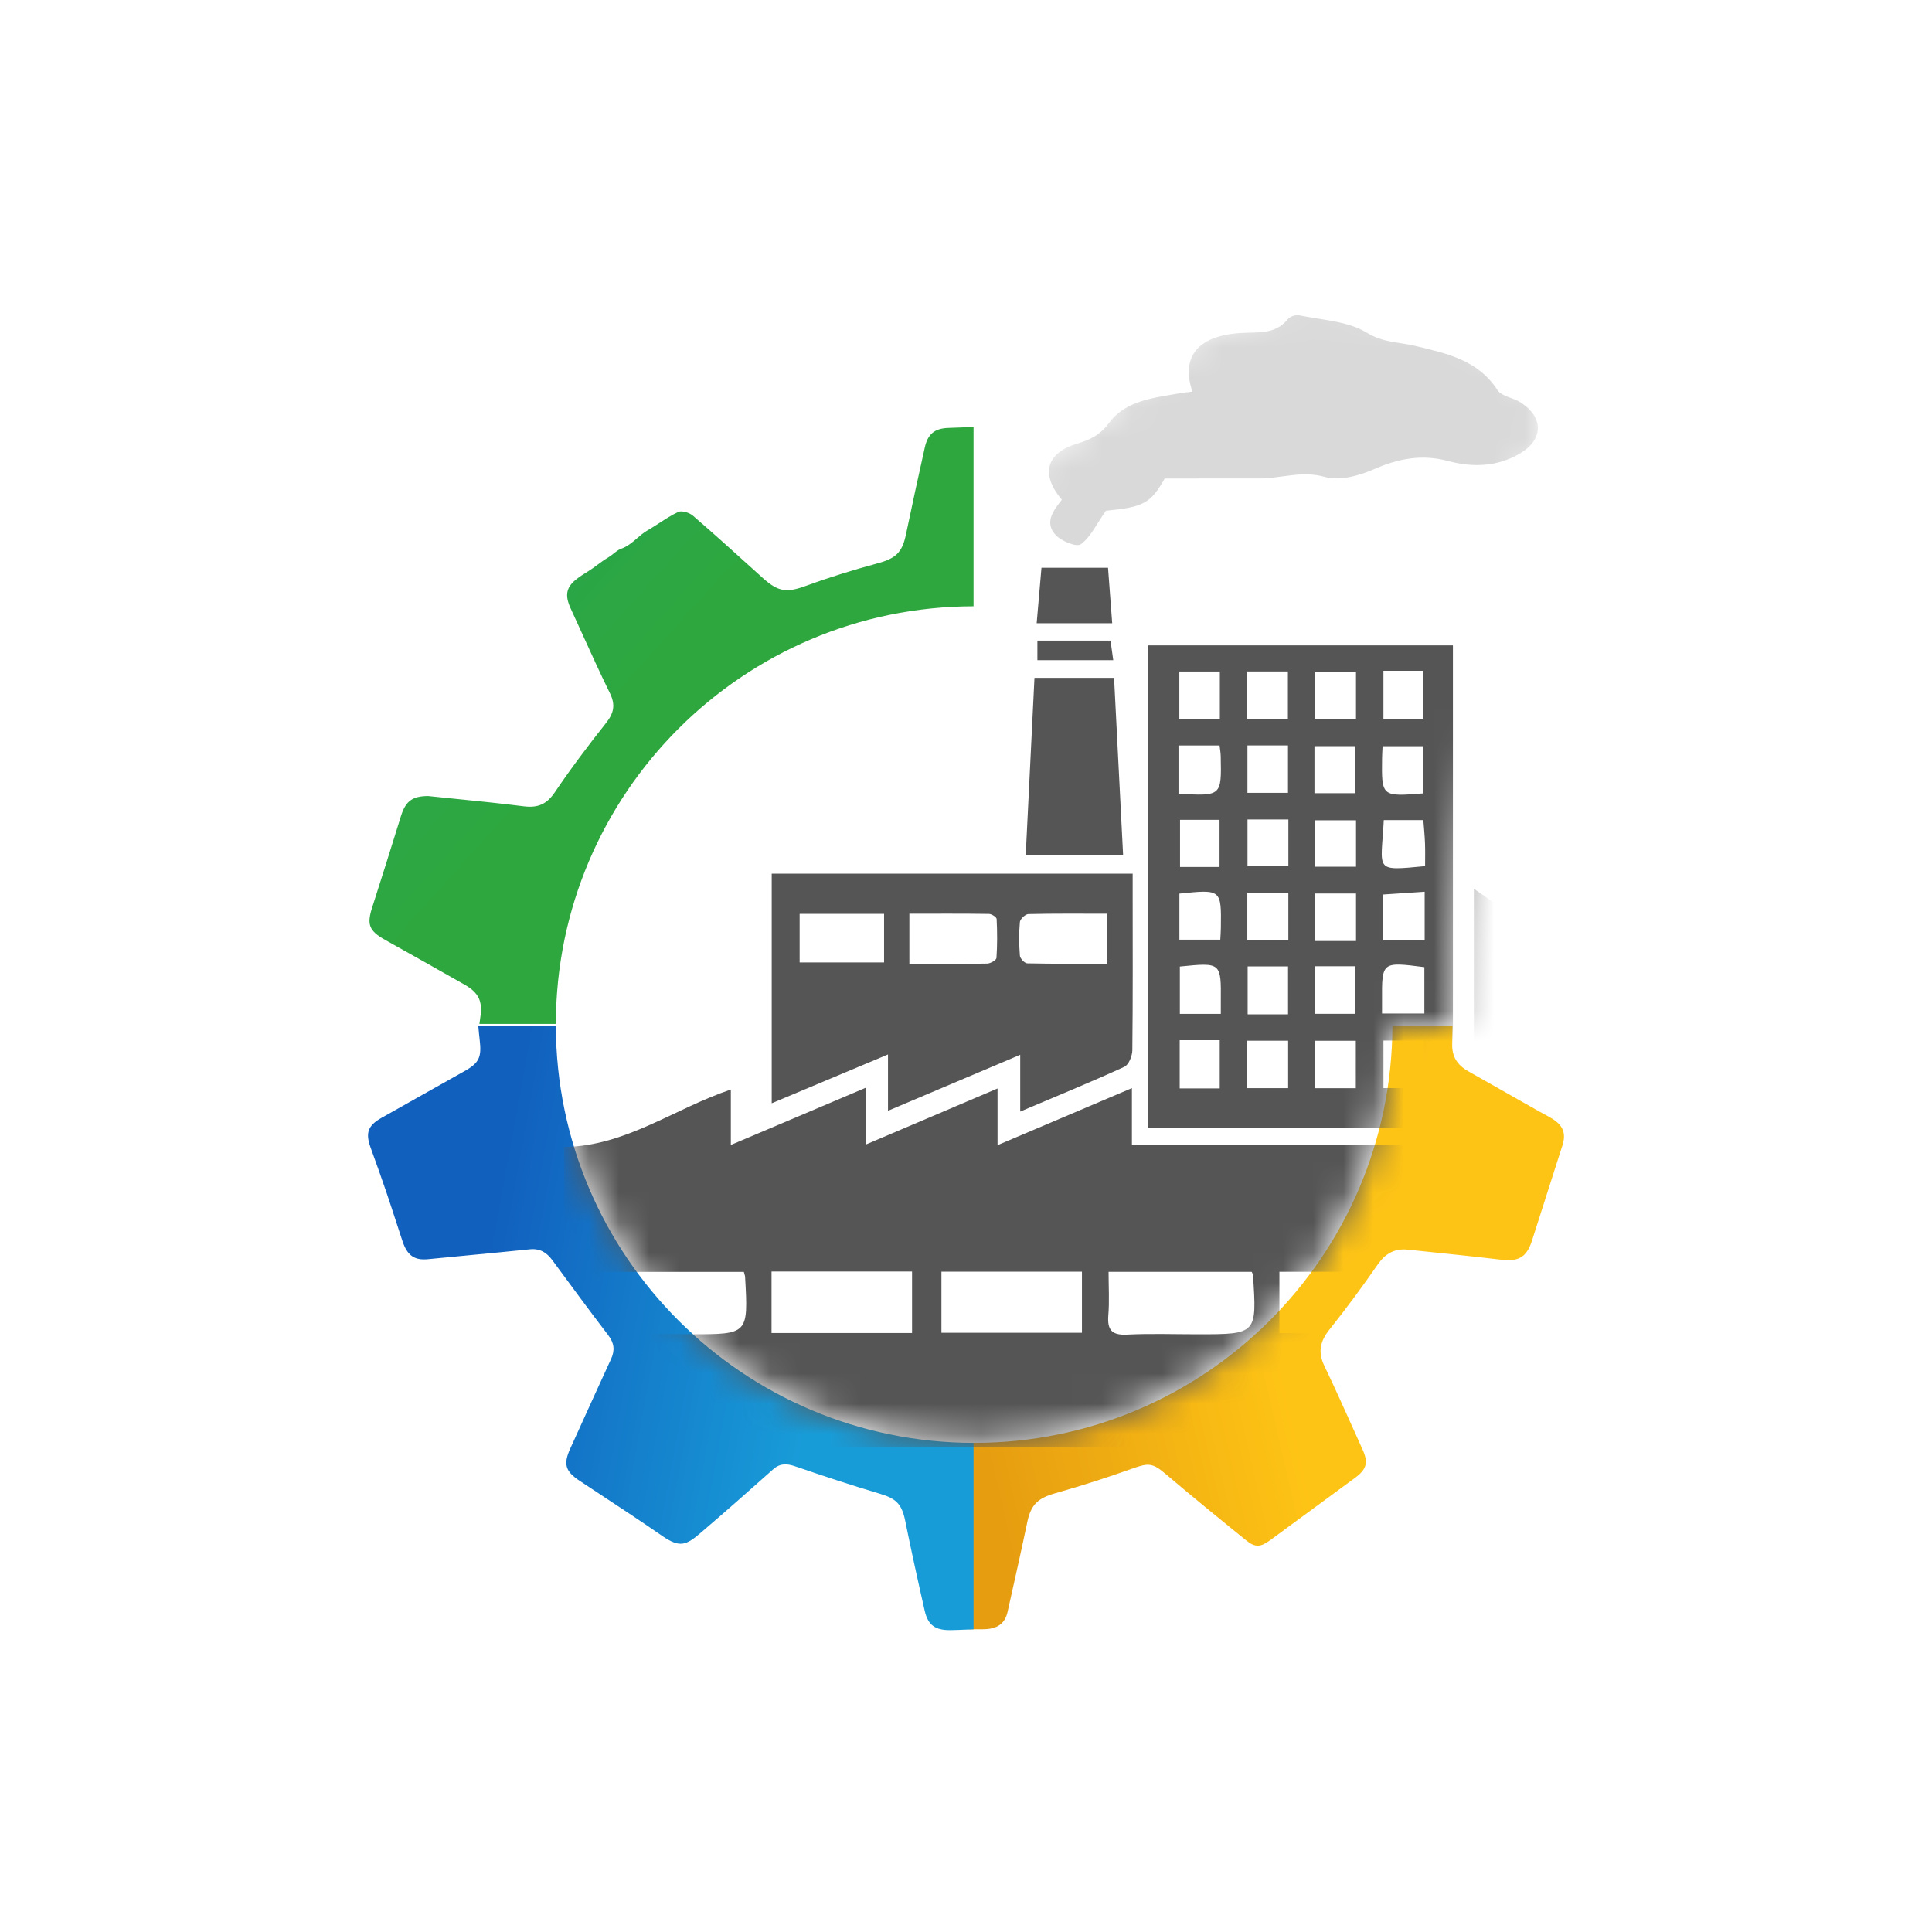 <svg width="64" height="64" viewBox="0 0 64 64" fill="none" xmlns="http://www.w3.org/2000/svg">
<path fill-rule="evenodd" clip-rule="evenodd" d="M32.085 47.796V53.972C32.242 53.972 32.399 53.972 32.556 53.971C33.03 53.97 33.287 53.792 33.376 53.399C33.599 52.406 33.822 51.413 34.031 50.418C34.151 49.841 34.388 49.627 34.951 49.467C35.816 49.223 36.672 48.947 37.517 48.646C38.057 48.453 38.186 48.465 38.619 48.832C39.496 49.576 40.387 50.304 41.282 51.027C41.581 51.269 41.756 51.254 42.078 51.019C43.015 50.333 43.951 49.645 44.886 48.957C45.271 48.673 45.333 48.451 45.138 48.019C45.048 47.82 44.959 47.62 44.869 47.421L44.869 47.421C44.541 46.691 44.214 45.962 43.868 45.24C43.652 44.788 43.731 44.431 44.038 44.047C44.593 43.35 45.123 42.634 45.629 41.903C45.881 41.537 46.184 41.35 46.628 41.396C46.815 41.416 47.003 41.435 47.191 41.454C48.033 41.541 48.876 41.628 49.717 41.728C50.308 41.8 50.574 41.648 50.752 41.088C51.02 40.242 51.291 39.396 51.563 38.55L51.564 38.546L51.755 37.952C51.881 37.558 51.791 37.296 51.435 37.068C51.343 37.01 51.247 36.958 51.151 36.907L51.151 36.907C51.094 36.877 51.037 36.846 50.981 36.814C50.2 36.372 49.419 35.93 48.638 35.487C48.294 35.291 48.099 35.023 48.106 34.606C48.109 34.401 48.113 34.196 48.115 33.991H46.126C46.099 41.621 39.906 47.797 32.27 47.797C32.208 47.797 32.147 47.797 32.085 47.796Z" fill="url(#paint0_linear_5303_18189)"/>
<path fill-rule="evenodd" clip-rule="evenodd" d="M18.413 33.991H15.845C15.857 34.142 15.872 34.294 15.89 34.444C15.957 35.016 15.881 35.206 15.384 35.484C14.468 35.999 13.553 36.514 12.638 37.03C12.187 37.285 12.101 37.529 12.275 38.011C12.453 38.503 12.63 38.996 12.799 39.492C12.915 39.835 13.027 40.179 13.139 40.523L13.139 40.523C13.203 40.717 13.266 40.912 13.33 41.106C13.49 41.593 13.729 41.757 14.18 41.712C14.644 41.666 15.108 41.622 15.572 41.578C16.231 41.515 16.891 41.453 17.549 41.385C17.889 41.35 18.112 41.492 18.301 41.751C18.912 42.582 19.523 43.413 20.15 44.233C20.346 44.49 20.375 44.73 20.243 45.017C19.884 45.796 19.529 46.578 19.175 47.359L19.175 47.359L18.888 47.991C18.654 48.508 18.728 48.742 19.21 49.06C19.436 49.21 19.663 49.359 19.89 49.508L19.89 49.508C20.574 49.959 21.259 50.409 21.932 50.876C22.531 51.291 22.736 51.182 23.221 50.768C24.026 50.081 24.818 49.379 25.608 48.676C25.838 48.47 26.062 48.478 26.342 48.574C27.269 48.892 28.199 49.2 29.138 49.479C29.687 49.642 29.872 49.821 29.986 50.378C30.188 51.374 30.406 52.368 30.632 53.36C30.742 53.839 30.984 54.007 31.49 54C31.647 53.998 31.804 53.991 31.961 53.985L31.962 53.985C32.058 53.981 32.154 53.977 32.25 53.974V47.797C24.623 47.787 18.44 41.614 18.413 33.991Z" fill="url(#paint1_linear_5303_18189)"/>
<path fill-rule="evenodd" clip-rule="evenodd" d="M31.409 14.176C31.689 14.165 31.97 14.155 32.25 14.145V20.084C24.614 20.094 18.425 26.282 18.413 33.918H15.881C15.889 33.85 15.899 33.783 15.909 33.716C15.994 33.171 15.866 32.887 15.378 32.611C14.508 32.117 13.637 31.627 12.764 31.139C12.222 30.835 12.145 30.629 12.331 30.054C12.649 29.068 12.957 28.079 13.265 27.09L13.284 27.028C13.437 26.547 13.65 26.371 14.185 26.37C14.463 26.399 14.746 26.428 15.034 26.457L15.034 26.457C15.788 26.533 16.571 26.612 17.352 26.71C17.817 26.769 18.111 26.641 18.378 26.247C18.909 25.46 19.483 24.699 20.074 23.953C20.334 23.626 20.394 23.35 20.206 22.967C19.874 22.29 19.562 21.603 19.251 20.916L19.251 20.916L19.251 20.916C19.133 20.656 19.015 20.397 18.896 20.138C18.604 19.501 18.928 19.266 19.486 18.923C19.593 18.857 19.693 18.782 19.794 18.708L19.794 18.708C19.907 18.624 20.02 18.54 20.141 18.47C20.205 18.433 20.265 18.385 20.324 18.338L20.324 18.338C20.407 18.272 20.487 18.209 20.57 18.18C20.783 18.106 20.942 17.969 21.101 17.833L21.101 17.833C21.21 17.738 21.319 17.644 21.446 17.571C21.58 17.495 21.709 17.411 21.839 17.327L21.839 17.327C22.044 17.194 22.249 17.061 22.468 16.959C22.588 16.903 22.839 16.983 22.956 17.084C23.648 17.681 24.327 18.295 25.005 18.908L25.005 18.908L25.257 19.136C25.792 19.62 26.062 19.641 26.728 19.397C27.493 19.117 28.275 18.876 29.061 18.664C29.662 18.502 29.885 18.312 30.01 17.709C30.213 16.743 30.42 15.778 30.637 14.816C30.736 14.38 30.958 14.193 31.409 14.176Z" fill="url(#paint2_linear_5303_18189)"/>
<mask id="mask0_5303_18189" style="mask-type:alpha" maskUnits="userSpaceOnUse" x="18" y="10" width="34" height="38">
<path d="M46.126 33.94C46.126 41.593 39.922 47.797 32.269 47.797C24.616 47.797 18.413 41.593 18.413 33.94C18.413 26.288 24.616 20.084 32.269 20.084C33.143 20.084 32.339 16.578 33.67 15.812C34.771 15.178 35.549 14.398 36.781 13.549C38.351 12.468 38.915 10.863 42.733 10.014C49.802 9.732 52.643 13.691 50.509 15.387C50.085 19.205 48.247 25.002 48.247 33.94C47.942 34.078 46.472 34.047 46.126 33.94Z" fill="#D9D9D9"/>
</mask>
<g mask="url(#mask0_5303_18189)">
<path fill-rule="evenodd" clip-rule="evenodd" d="M33.045 36.057C33.045 36.689 33.045 37.249 33.045 37.935C34.562 37.291 35.994 36.683 37.496 36.045C37.496 36.692 37.496 37.269 37.496 37.913C41.083 37.913 44.619 37.913 48.205 37.913C48.205 41.282 48.205 44.583 48.205 47.93C38.389 47.93 28.559 47.93 18.687 47.93C18.687 44.633 18.687 41.334 18.687 37.995C20.724 37.97 22.33 36.725 24.21 36.092C24.21 36.688 24.21 37.247 24.21 37.928C25.725 37.286 27.158 36.678 28.682 36.032C28.682 36.682 28.682 37.252 28.682 37.914C30.177 37.278 31.577 36.682 33.045 36.057ZM41.464 42.13C39.888 42.13 38.334 42.13 36.723 42.13C36.723 42.634 36.753 43.103 36.715 43.566C36.677 44.041 36.816 44.236 37.325 44.211C38.106 44.172 38.891 44.2 39.674 44.2C41.638 44.2 41.638 44.2 41.506 42.225C41.504 42.208 41.491 42.191 41.464 42.13ZM24.641 42.132C23.044 42.132 21.475 42.132 19.875 42.132C19.875 42.66 19.896 43.148 19.868 43.633C19.844 44.059 19.983 44.226 20.43 44.209C21.25 44.178 22.072 44.2 22.893 44.2C24.789 44.2 24.789 44.2 24.682 42.296C24.68 42.259 24.664 42.222 24.641 42.132ZM25.558 42.12C25.558 42.834 25.558 43.488 25.558 44.158C27.133 44.158 28.664 44.158 30.213 44.158C30.213 43.46 30.213 42.805 30.213 42.12C28.653 42.12 27.119 42.12 25.558 42.12ZM47.043 42.129C45.45 42.129 43.917 42.129 42.382 42.129C42.382 42.823 42.382 43.477 42.382 44.163C43.947 44.163 45.477 44.163 47.043 44.163C47.043 43.471 47.043 42.816 47.043 42.129ZM31.186 44.15C32.783 44.15 34.316 44.15 35.841 44.15C35.841 43.443 35.841 42.787 35.841 42.126C34.27 42.126 32.736 42.126 31.186 42.126C31.186 42.82 31.186 43.478 31.186 44.15Z" fill="#555555"/>
<path fill-rule="evenodd" clip-rule="evenodd" d="M48.13 37.363C44.73 37.363 41.403 37.363 38.036 37.363C38.036 32.043 38.036 26.742 38.036 21.38C41.386 21.38 44.741 21.38 48.13 21.38C48.13 26.706 48.13 32.008 48.13 37.363ZM47.208 28.692C47.208 28.422 47.215 28.175 47.205 27.93C47.195 27.667 47.168 27.404 47.15 27.166C46.675 27.166 46.256 27.166 45.84 27.166C45.752 28.866 45.49 28.855 47.208 28.692ZM41.315 23.817C41.807 23.817 42.23 23.817 42.663 23.817C42.663 23.27 42.663 22.756 42.663 22.243C42.184 22.243 41.749 22.243 41.315 22.243C41.315 22.789 41.315 23.29 41.315 23.817ZM43.56 32.009C43.56 32.555 43.56 33.066 43.56 33.583C44.032 33.583 44.468 33.583 44.895 33.583C44.895 33.033 44.895 32.521 44.895 32.009C44.428 32.009 44.008 32.009 43.56 32.009ZM39.079 34.458C39.079 35.029 39.079 35.543 39.079 36.055C39.544 36.055 39.965 36.055 40.405 36.055C40.405 35.504 40.405 34.99 40.405 34.458C39.944 34.458 39.537 34.458 39.079 34.458ZM41.309 36.047C41.806 36.047 42.242 36.047 42.671 36.047C42.671 35.502 42.671 35.001 42.671 34.475C42.202 34.475 41.766 34.475 41.309 34.475C41.309 35.013 41.309 35.514 41.309 36.047ZM44.913 34.476C44.423 34.476 44.002 34.476 43.562 34.476C43.562 35.026 43.562 35.54 43.562 36.049C44.038 36.049 44.474 36.049 44.913 36.049C44.913 35.507 44.913 35.007 44.913 34.476ZM42.668 33.601C42.668 33.034 42.668 32.537 42.668 32.014C42.199 32.014 41.765 32.014 41.33 32.014C41.33 32.566 41.33 33.078 41.33 33.601C41.793 33.601 42.214 33.601 42.668 33.601ZM40.409 23.821C40.409 23.254 40.409 22.755 40.409 22.244C39.939 22.244 39.506 22.244 39.067 22.244C39.067 22.791 39.067 23.291 39.067 23.821C39.518 23.821 39.939 23.821 40.409 23.821ZM44.919 22.248C44.419 22.248 43.982 22.248 43.557 22.248C43.557 22.799 43.557 23.3 43.557 23.813C44.027 23.813 44.464 23.813 44.919 23.813C44.919 23.274 44.919 22.773 44.919 22.248ZM41.323 24.693C41.323 25.259 41.323 25.761 41.323 26.264C41.795 26.264 42.23 26.264 42.666 26.264C42.666 25.711 42.666 25.212 42.666 24.693C42.203 24.693 41.779 24.693 41.323 24.693ZM43.543 26.275C44.037 26.275 44.47 26.275 44.896 26.275C44.896 25.717 44.896 25.204 44.896 24.718C44.414 24.718 43.978 24.718 43.543 24.718C43.543 25.249 43.543 25.733 43.543 26.275ZM39.084 32.018C39.084 32.567 39.084 33.078 39.084 33.586C39.551 33.586 39.97 33.586 40.441 33.586C40.441 33.422 40.44 33.291 40.441 33.159C40.452 31.88 40.452 31.88 39.084 32.018ZM45.829 34.469C45.829 35.013 45.829 35.527 45.829 36.045C46.294 36.045 46.729 36.045 47.16 36.045C47.16 35.497 47.16 34.996 47.16 34.469C46.712 34.469 46.293 34.469 45.829 34.469ZM44.92 27.173C44.425 27.173 43.987 27.173 43.556 27.173C43.556 27.707 43.556 28.19 43.556 28.712C44.025 28.712 44.463 28.712 44.92 28.712C44.92 28.181 44.92 27.697 44.92 27.173ZM40.399 28.719C40.399 28.149 40.399 27.654 40.399 27.158C39.933 27.158 39.513 27.158 39.09 27.158C39.09 27.704 39.09 28.212 39.09 28.719C39.55 28.719 39.952 28.719 40.399 28.719ZM47.151 26.282C47.151 25.733 47.151 25.22 47.151 24.72C46.681 24.72 46.246 24.72 45.8 24.72C45.793 24.884 45.784 25 45.783 25.115C45.766 26.392 45.766 26.392 47.151 26.282ZM39.039 24.696C39.039 25.012 39.039 25.264 39.039 25.515C39.039 25.777 39.039 26.038 39.039 26.293C40.465 26.374 40.466 26.374 40.438 25.052C40.436 24.94 40.415 24.829 40.4 24.696C39.95 24.696 39.532 24.696 39.039 24.696ZM45.828 22.22C45.828 22.785 45.828 23.297 45.828 23.817C46.295 23.817 46.715 23.817 47.153 23.817C47.153 23.268 47.153 22.754 47.153 22.22C46.71 22.22 46.305 22.22 45.828 22.22ZM45.782 33.573C46.303 33.573 46.74 33.573 47.184 33.573C47.184 33.273 47.184 33.02 47.184 32.767C47.184 32.52 47.184 32.274 47.184 32.038C45.775 31.857 45.775 31.857 45.782 33.145C45.782 33.278 45.782 33.41 45.782 33.573ZM42.679 27.147C42.19 27.147 41.769 27.147 41.325 27.147C41.325 27.693 41.325 28.206 41.325 28.698C41.801 28.698 42.238 28.698 42.679 28.698C42.679 28.16 42.679 27.678 42.679 27.147ZM41.319 29.577C41.319 30.132 41.319 30.633 41.319 31.147C41.788 31.147 42.226 31.147 42.678 31.147C42.678 30.61 42.678 30.111 42.678 29.577C42.215 29.577 41.778 29.577 41.319 29.577ZM45.817 29.632C45.817 30.137 45.817 30.634 45.817 31.15C46.288 31.15 46.723 31.15 47.194 31.15C47.194 30.607 47.194 30.107 47.194 29.54C46.713 29.572 46.28 29.601 45.817 29.632ZM44.92 29.598C44.44 29.598 44.002 29.598 43.554 29.598C43.554 30.134 43.554 30.631 43.554 31.172C44.021 31.172 44.458 31.172 44.92 31.172C44.92 30.636 44.92 30.135 44.92 29.598ZM39.069 29.602C39.069 30.133 39.069 30.63 39.069 31.128C39.541 31.128 39.972 31.128 40.424 31.128C40.432 30.958 40.442 30.844 40.443 30.729C40.459 29.459 40.458 29.459 39.069 29.602Z" fill="#555555"/>
<path fill-rule="evenodd" clip-rule="evenodd" d="M33.796 36.822C33.796 36.161 33.796 35.603 33.796 34.941C32.313 35.569 30.893 36.17 29.416 36.796C29.416 36.19 29.416 35.632 29.416 34.93C28.09 35.486 26.854 36.005 25.564 36.547C25.564 33.988 25.564 31.479 25.564 28.941C29.53 28.941 33.482 28.941 37.521 28.941C37.521 29.146 37.521 29.352 37.521 29.559C37.521 31.303 37.53 33.048 37.51 34.793C37.507 34.982 37.39 35.274 37.244 35.34C36.135 35.847 35.005 36.309 33.796 36.822ZM30.124 31.928C31.025 31.928 31.863 31.936 32.701 31.92C32.81 31.918 33.004 31.806 33.009 31.734C33.039 31.306 33.037 30.873 33.015 30.444C33.012 30.381 32.85 30.276 32.761 30.275C31.887 30.262 31.012 30.268 30.124 30.268C30.124 30.851 30.124 31.337 30.124 31.928ZM36.677 30.268C35.783 30.268 34.924 30.259 34.066 30.28C33.966 30.282 33.794 30.444 33.785 30.543C33.751 30.913 33.756 31.288 33.785 31.658C33.793 31.753 33.943 31.91 34.03 31.912C34.904 31.931 35.779 31.924 36.677 31.924C36.677 31.352 36.677 30.866 36.677 30.268ZM26.489 31.883C27.444 31.883 28.367 31.883 29.286 31.883C29.286 31.322 29.286 30.81 29.286 30.273C28.328 30.273 27.419 30.273 26.489 30.273C26.489 30.826 26.489 31.345 26.489 31.883Z" fill="#555555"/>
<path fill-rule="evenodd" clip-rule="evenodd" d="M48.825 47.934C48.825 41.779 48.825 35.667 48.825 29.44C49.454 29.88 50.021 30.276 50.587 30.674C51.753 31.492 52.926 32.3 54.074 33.142C54.26 33.278 54.438 33.57 54.439 33.79C54.463 38.399 54.461 43.007 54.462 47.616C54.462 47.71 54.431 47.804 54.408 47.934C52.558 47.934 50.726 47.934 48.825 47.934ZM53.391 39.667C52.25 39.667 51.174 39.657 50.098 39.678C49.949 39.681 49.687 39.822 49.676 39.92C49.63 40.356 49.656 40.8 49.656 41.244C50.956 41.244 52.162 41.244 53.391 41.244C53.391 40.699 53.391 40.195 53.391 39.667ZM49.683 36.048C50.943 36.048 52.164 36.048 53.414 36.048C53.414 35.653 53.396 35.3 53.419 34.951C53.442 34.595 53.316 34.462 52.951 34.476C52.326 34.499 51.7 34.476 51.074 34.481C49.567 34.494 49.567 34.496 49.683 36.048ZM49.651 43.827C50.918 43.827 52.141 43.827 53.376 43.827C53.376 43.297 53.376 42.8 53.376 42.217C52.23 42.217 51.12 42.208 50.011 42.23C49.889 42.233 49.678 42.408 49.668 42.519C49.627 42.946 49.651 43.379 49.651 43.827ZM53.39 37.112C52.131 37.112 50.93 37.112 49.689 37.112C49.689 37.633 49.689 38.127 49.689 38.65C50.931 38.65 52.148 38.65 53.39 38.65C53.39 38.137 53.39 37.657 53.39 37.112Z" fill="#555555"/>
<path fill-rule="evenodd" clip-rule="evenodd" d="M37.205 28.337C36.089 28.337 35.079 28.337 33.978 28.337C34.074 26.38 34.17 24.443 34.268 22.455C35.136 22.455 35.987 22.455 36.905 22.455C37.004 24.381 37.102 26.32 37.205 28.337Z" fill="#555555"/>
<path fill-rule="evenodd" clip-rule="evenodd" d="M36.705 18.807C36.751 19.42 36.795 20.012 36.843 20.645C35.979 20.645 35.19 20.645 34.341 20.645C34.395 20.021 34.446 19.43 34.5 18.807C35.228 18.807 35.94 18.807 36.705 18.807Z" fill="#555555"/>
<path fill-rule="evenodd" clip-rule="evenodd" d="M34.365 21.869C34.365 21.612 34.365 21.439 34.365 21.221C35.169 21.221 35.955 21.221 36.787 21.221C36.812 21.4 36.838 21.586 36.878 21.869C36.012 21.869 35.188 21.869 34.365 21.869Z" fill="#555555"/>
<path fill-rule="evenodd" clip-rule="evenodd" d="M38.582 15.851C38.114 16.678 37.883 16.798 36.635 16.919C36.31 17.38 36.123 17.798 35.802 18.03C35.662 18.131 35.163 17.928 34.973 17.726C34.582 17.311 34.898 16.905 35.175 16.556C34.464 15.715 34.65 15.007 35.678 14.698C36.12 14.565 36.443 14.409 36.749 13.998C37.305 13.252 38.247 13.179 39.107 13.023C39.234 13 39.364 12.991 39.5 12.975C39.111 11.822 39.677 11.124 41.088 11.032C41.656 10.995 42.236 11.098 42.661 10.572C42.733 10.484 42.919 10.42 43.031 10.444C43.794 10.605 44.651 10.634 45.281 11.023C45.818 11.354 46.346 11.33 46.871 11.456C47.918 11.709 48.952 11.917 49.606 12.922C49.742 13.132 50.12 13.17 50.363 13.325C51.141 13.82 51.138 14.559 50.343 15.027C49.6 15.465 48.783 15.49 47.974 15.273C47.105 15.039 46.325 15.189 45.512 15.545C45.018 15.762 44.371 15.936 43.886 15.799C43.123 15.582 42.442 15.849 41.726 15.85C40.703 15.851 39.681 15.851 38.582 15.851Z" fill="#D9D9D9"/>
</g>
<defs>
<linearGradient id="paint0_linear_5303_18189" x1="32.75" y1="48.822" x2="42.77" y2="46.516" gradientUnits="userSpaceOnUse">
<stop stop-color="#E69D10"/>
<stop offset="1" stop-color="#FEC415"/>
</linearGradient>
<linearGradient id="paint1_linear_5303_18189" x1="13.771" y1="47.747" x2="27.209" y2="50.197" gradientUnits="userSpaceOnUse">
<stop offset="0.091" stop-color="#1160BE"/>
<stop offset="0.927" stop-color="#189CD8"/>
</linearGradient>
<linearGradient id="paint2_linear_5303_18189" x1="19.094" y1="25.488" x2="13.742" y2="20.676" gradientUnits="userSpaceOnUse">
<stop stop-color="#2EA73E"/>
<stop offset="1" stop-color="#29A64C"/>
</linearGradient>
</defs>
</svg>
